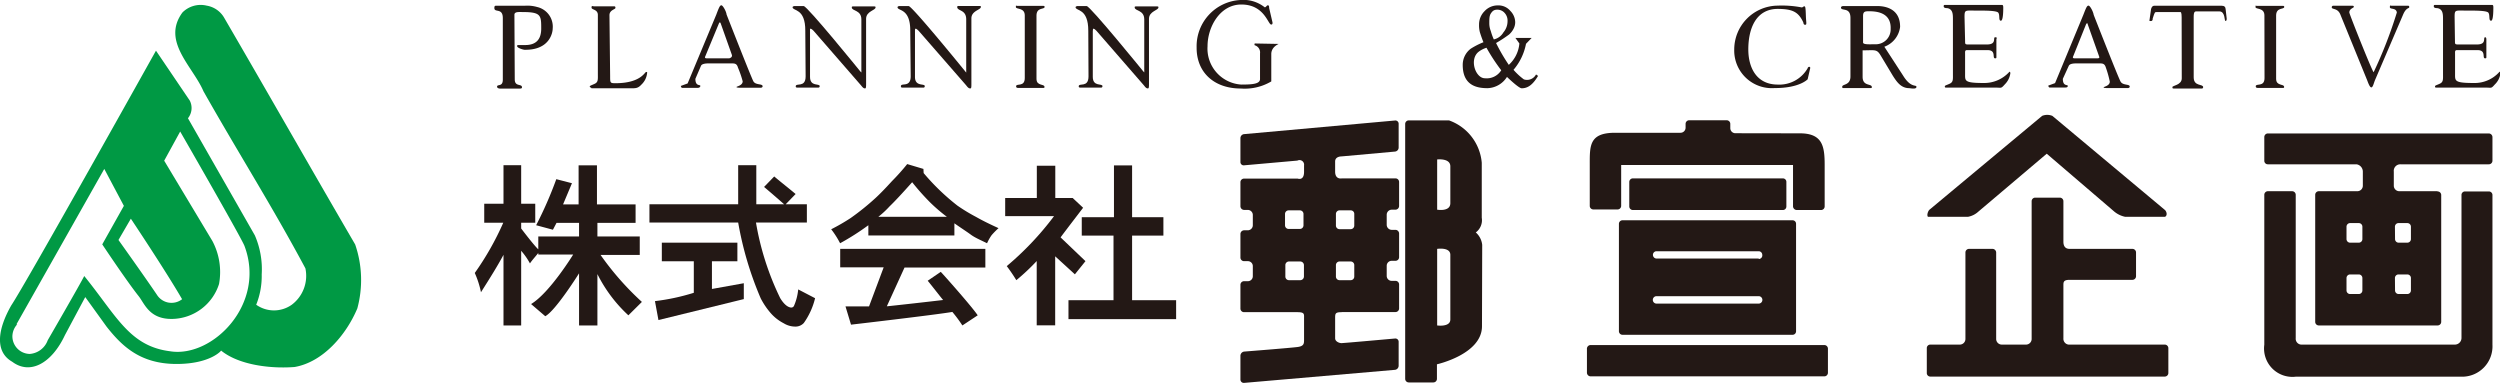 <svg xmlns="http://www.w3.org/2000/svg" viewBox="0 0 222 34"><defs><style>.cls-1{fill:#094;}.cls-2{fill:#231815;}</style></defs><g id="レイヤー_2" data-name="レイヤー 2"><g id="レイヤー_2-2" data-name="レイヤー 2"><path class="cls-1" d="M31.54,21.71C27.63,15,23.78,8.23,19.92,1.6A2.21,2.21,0,0,0,18.35.5a2.28,2.28,0,0,0-2.15.61c-1.88,2.56.93,4.79,1.87,7,3.07,5.43,6.15,10.29,9.05,15.72a3.21,3.21,0,0,1-1.21,3.23,2.73,2.73,0,0,1-3.16,0,6.82,6.82,0,0,0,.49-2.7,7.54,7.54,0,0,0-.61-3.46L16.69,10.5a1.44,1.44,0,0,0,.16-1.57l-3-4.43S2.36,25.08,1,27.12c-1.17,2.05-1.52,4.09.08,5,1.59,1.2,3.51.15,4.69-2.37l1.8-3.37L9.46,29c1.37,1.74,3,3.32,6.22,3.32,3,0,4-1.2,3.95-1.19,1.63,1.32,4.49,1.62,6.53,1.46,2.54-.44,4.59-2.87,5.57-5.2A9.69,9.69,0,0,0,31.54,21.71ZM16.17,26.57a1.53,1.53,0,0,1-2.24-.4c-1.11-1.64-3.41-4.86-3.41-4.86l1.1-1.89S14.72,24.06,16.17,26.57Zm-1,4.63c-3.67-.43-4.8-3.13-7.69-6.69-.34.69-3.24,5.7-3.24,5.7a1.85,1.85,0,0,1-1.6,1.22,1.57,1.57,0,0,1-1.54-1.57,1.61,1.61,0,0,1,.43-1.06l-.07,0L9.26,15,11,18.28,9.08,21.7s2.16,3.25,3.25,4.62c.52.67.95,2.05,3,2a4.45,4.45,0,0,0,4.12-3.1,5.87,5.87,0,0,0-.59-3.82l-4.28-7.13L16,11.68s5.45,9.46,5.71,10.16C23.65,27,18.89,31.76,15.15,31.2Z"/><path class="cls-2" d="M45.71,7.05c0,.68.64.36.64.7,0,.07,0,.12-.28.12l-1.6,0c-.24,0-.33-.08-.33-.17,0-.26.51.05.51-.63l0-5.46c0-.95-.76-.45-.75-.9,0-.08,0-.2.13-.2l2.57,0a3.12,3.12,0,0,1,1.09.11,1.79,1.79,0,0,1,1.39,1.91c0,.39-.29,1.93-2.5,1.89-.09,0-.66-.15-.66-.33A.08.08,0,0,1,46,4c.09,0,.29,0,.64,0,1,0,1.41-.54,1.42-1.43,0-1.2,0-1.5-1.65-1.5-.31,0-.73-.05-.73.24Z"/><path class="cls-2" d="M54.18,6.77c0,.58,0,.62.46.62,2.27,0,2.61-1,2.74-1s.08.1.08.12a1.61,1.61,0,0,1-.5,1c-.32.35-.53.33-1,.33l-3.44,0c0-.07-.15-.07-.15-.15s.12-.1.44-.25.28-.4.28-.86l0-5.25c0-.51-.56-.45-.56-.65s.07-.13.2-.12,1.59,0,1.73,0,.19,0,.19.14-.53.18-.53.65Z"/><path class="cls-2" d="M65.53,6c-.1-.36-.29-.37-.57-.37l-2,0c-.18,0-.61,0-.71.21L61.75,7c0,.7.44.48.44.63S62,7.8,62,7.8l-1.43,0c-.06,0-.11-.11-.11-.17l.6-.22,2.55-6.12c.24-.64.32-.82.45-.82s.43.54.46.82c0,0,2.18,5.57,2.38,5.93s.82.19.82.44c0,.09-.09.13-.16.13H65.72c-.06,0-.32,0-.32-.06s.55-.13.55-.51A9.09,9.09,0,0,0,65.53,6Zm-2.9-1c-.07.14,0,.18.13.18l2,0C65,5.1,65,5,65,4.9l-1-2.82c-.05-.12-.1-.12-.16,0Z"/><path class="cls-2" d="M187,6c-.11-.36-.29-.37-.58-.37l-2,0c-.19,0-.61,0-.71.21L183.18,7c0,.7.44.48.44.63s-.2.14-.2.14l-1.42,0c-.06,0-.11-.11-.11-.17l.6-.22L185,1.32c.25-.64.32-.82.46-.82s.42.54.46.82c0,0,2.18,5.57,2.39,5.93s.81.19.81.44c0,.09-.09.13-.16.13h-1.84c-.06,0-.32,0-.32-.06s.55-.13.55-.51A9.09,9.09,0,0,0,187,6Zm-2.9-1c-.07.14,0,.18.13.18l2,0c.22,0,.21-.07.16-.2l-1-2.82c0-.12-.1-.12-.15,0Z"/><path class="cls-2" d="M71.51,2.75C71.53.69,70.38,1,70.38.64c0-.06.1-.1.15-.1l.84,0c.32,0,5,5.77,5,5.77s.1.12.12.12,0,0,0-.11l0-4.6c0-.85-.86-.73-.85-1.06,0-.06,0-.09.11-.09h1.9c.06,0,.1,0,.1.09,0,.26-.83.33-.84,1V7.42c0,.29,0,.43-.09.43s-.16,0-.37-.28l-4.2-4.83s-.18-.19-.26-.19-.06,0-.06.22l0,4.06c0,.9.86.55.86.82,0,0,0,.13-.11.13H70.79c-.12,0-.13-.07-.13-.11,0-.35.88.16.88-.89Z"/><path class="cls-2" d="M80.83,2.75C80.85.69,79.7,1,79.7.64c0-.06.1-.1.15-.1l.84,0c.31,0,5,5.77,5,5.77s.09.12.11.12,0,0,0-.11l0-4.6C85.8.83,85,1,85,.62a.09.09,0,0,1,.1-.09H87c.06,0,.1,0,.1.09,0,.26-.83.33-.84,1V7.42c0,.29,0,.43-.09.43s-.17,0-.38-.28L81.58,2.74s-.19-.19-.25-.19-.08,0-.08.22l0,4.06c0,.9.87.55.87.82,0,0,0,.13-.11.13H80.11C80,7.77,80,7.7,80,7.66c0-.35.87.16.87-.89Z"/><path class="cls-2" d="M96.64,2.75C96.65.69,95.51,1,95.51.64c0-.06.1-.1.15-.1l.84,0c.31,0,5,5.77,5,5.77s.1.12.11.12,0,0,0-.11l0-4.6c0-.85-.85-.73-.85-1.06,0-.06,0-.09.11-.09h1.9c.06,0,.1,0,.1.09,0,.26-.83.33-.84,1V7.42c0,.29,0,.43-.09.43s-.17,0-.37-.28l-4.2-4.83s-.18-.19-.25-.19-.07,0-.08.22l0,4.06c0,.9.86.55.86.82,0,0,0,.13-.11.13H95.92c-.12,0-.13-.07-.13-.11,0-.35.87.16.87-.89Z"/><path class="cls-2" d="M91,1.37c0-.72-.79-.52-.79-.74s0-.11.1-.11h2.26c.16,0,.19,0,.19.1,0,.24-.71,0-.72.75V7c0,.67.72.42.71.72,0,.07,0,.1-.19.09l-2.13,0c-.17,0-.2-.06-.2-.15,0-.29.77.1.77-.73Z"/><path class="cls-2" d="M201.08,1.37c0-.72-.8-.52-.79-.74s0-.11.1-.11h2.26c.16,0,.19,0,.19.1,0,.24-.71,0-.72.75V7c0,.67.72.42.71.72,0,.07,0,.1-.19.09l-2.12,0c-.18,0-.21-.06-.21-.15,0-.29.78.1.78-.73Z"/><path class="cls-2" d="M113.53,3.9c.08,0-.63.21-.64.89l0,2.44a4.63,4.63,0,0,1-2.72.63c-2.33,0-3.93-1.41-3.91-3.66A4.11,4.11,0,0,1,110.16,0a3.05,3.05,0,0,1,2.15.65c.12,0,.17-.18.28-.18s.11.15.11.24L113,2c0,.09,0,.18-.12.18-.28,0-.6-1.78-2.65-1.78-1.9,0-3,2-3,3.7a3.2,3.2,0,0,0,3,3.41c1,0,1.66-.06,1.66-.49l0-2.28a.66.66,0,0,0-.47-.72c-.05-.06,0-.16,0-.16Z"/><path class="cls-2" d="M157.83.5A9.34,9.34,0,0,1,160,.66c.08,0,.14-.1.23-.1s.11.16.13.81.11.83-.06.83-.14-.17-.18-.24c-.44-.94-1-1.16-2.25-1.17-1.92,0-2.62,1.71-2.62,3.6,0,1.59.71,3.11,2.6,3.12a2.9,2.9,0,0,0,2.67-1.45.16.16,0,0,1,.14-.13.1.1,0,0,1,.09.11l-.23,1s-.72.79-2.93.78A3.34,3.34,0,0,1,154,4.39,3.9,3.9,0,0,1,157.83.5Z"/><path class="cls-2" d="M169,6.72c.7,1.14,1.19.76,1.18,1s-.55.11-.63.11c-.73,0-1.1-.53-1.47-1.11L167,4.92c-.35-.58-.5-.45-1.6-.45l0,2.35c0,.88.82.57.82.92,0,.1-.09.08-.17.08h-2.36c-.06,0-.1,0-.1-.12,0-.25.72-.1.73-.89l0-5.22c0-1-.84-.57-.84-.92,0-.07.08-.13.2-.13s2.38,0,2.9,0c.16,0,2.16-.14,2.15,1.85a2.16,2.16,0,0,1-1.4,1.76Zm-3.56-2.95c0,.21.6.16,1.07.16a1.32,1.32,0,0,0,1.38-1.36C167.94,1.32,167,1,166,1c-.35,0-.55,0-.56.39Z"/><path class="cls-2" d="M174.5,3.61c0,.34,0,.34.36.34l1.58,0c.91,0,.5-.64.73-.64s.11.11.11.19c0,.35,0,.6,0,.92s0,.37,0,.63c0,.09,0,.13-.11.13-.3,0,.14-.73-.69-.73l-1.81,0c-.2,0-.17.16-.17.32V6.59c0,.59-.06.78,1.64.78a3,3,0,0,0,2.3-1c.07,0,.08.11.08.13a1.71,1.71,0,0,1-.5,1c-.32.36-.29.29-.72.28l-4.45,0c-.09,0-.15,0-.15-.1s.12-.1.44-.25.28-.4.28-.87l0-4.84c0-.45,0-.92-.52-1-.08,0-.3,0-.3-.16s.06-.12.34-.12l4.85,0c.08,0,.1.1.1.23,0,1.1-.15,1.17-.21,1.17-.23,0-.07-.48-.23-.71s-1.63-.18-2-.19c-.94,0-1-.09-1,.57Z"/><path class="cls-2" d="M218,3.61c0,.34,0,.34.38.34l1.57,0c.92,0,.5-.64.74-.64.08,0,.1.11.1.19,0,.35,0,.6,0,.92s0,.37,0,.63c0,.09,0,.13-.11.13-.3,0,.14-.73-.69-.73l-1.81,0c-.2,0-.17.16-.17.32l0,1.82c0,.59-.05.78,1.65.78a2.94,2.94,0,0,0,2.3-1c.07,0,.08.11.08.13a1.65,1.65,0,0,1-.5,1c-.32.36-.28.29-.72.28l-4.45,0c-.08,0-.14,0-.14-.1s.11-.1.43-.25.28-.4.28-.87l0-4.84c0-.45,0-.92-.52-1-.08,0-.3,0-.3-.16s.06-.12.35-.12l4.84,0c.09,0,.1.1.1.23,0,1.1-.14,1.17-.2,1.17-.24,0-.08-.48-.24-.71s-1.62-.18-2-.19c-.95,0-1-.09-1,.57Z"/><path class="cls-2" d="M193.73,1.53c0-.07,0-.45-.1-.46h-2.09c-.21,0-.19,0-.38.57,0,.1,0,.23-.18.23s-.1-.08-.1-.12L191,.9c0-.12.09-.39.29-.39h6c.24,0,.34.11.35.34l.09.79c0,.1,0,.22-.11.22s0-.85-.55-.85l-2,0c-.15,0-.27,0-.27.48V6.87c0,.83.84.56.84.87,0,0,0,.12-.1.12l-2.51,0c-.09,0-.12,0-.12-.13s.83-.18.83-.77Z"/><path class="cls-2" d="M207.82,1.28c-.25-.6-.76-.41-.76-.63a.13.13,0,0,1,.14-.14h1.68c.06,0,.14,0,.14.1s-.4.15-.4.5c0,.14,2.06,5.3,2.16,5.3a39.35,39.35,0,0,0,2.06-5.3c-.06-.45-.62-.25-.62-.47s.05-.13.15-.13,1.26,0,1.4,0,.17,0,.17.13-.27,0-.55.67l-2.5,5.83c-.1.25-.18.63-.32.62s-.28-.41-.36-.62Z"/><path class="cls-2" d="M133.31,6.24a1.52,1.52,0,0,1-1.45.71c-.84,0-1.41-1.68-.56-2.35a2.26,2.26,0,0,1,.7-.36A16.74,16.74,0,0,0,133.31,6.24Zm-.93-3.49a1.84,1.84,0,0,1-.13-.7c0-.36,0-.65.14-.86s.28-.33.55-.33a.85.85,0,0,1,.68.3,1,1,0,0,1,.25.72,1.54,1.54,0,0,1-.37,1,1.3,1.3,0,0,1-.85.62A5.12,5.12,0,0,1,132.38,2.75Zm2.74,5.09c.57,0,1-.33,1.46-1.1l-.18-.13a.9.9,0,0,1-1.08.44,5.65,5.65,0,0,1-.92-.85,5,5,0,0,0,1.11-2.31l.5-.52h-1.44l.35.49a2.89,2.89,0,0,1-.94,1.9,16.11,16.11,0,0,1-1.13-1.94A12.12,12.12,0,0,0,134,3.07a1.72,1.72,0,0,0,.39-.49,1.24,1.24,0,0,0,.16-.61,1.46,1.46,0,0,0-.43-1A1.38,1.38,0,0,0,133,.48a1.58,1.58,0,0,0-1.17.51,1.66,1.66,0,0,0-.49,1.2,2.39,2.39,0,0,0,.07.66c.07.23.17.53.32.9a6.72,6.72,0,0,0-1.12.57,1.79,1.79,0,0,0-.72,1.45c0,1.82,1.25,2.06,2.2,2.06a2.12,2.12,0,0,0,1.73-1S134.85,7.83,135.12,7.84Z"/><path class="cls-2" d="M44.71,18.09V14.67h1.57v3.42h1.25v1.69H46.28v.51s1.14,1.51,1.52,1.85V21h3.62V19.79h-2l-.32.61L47.61,20a34.56,34.56,0,0,0,1.79-4.09l1.39.36L50,18.15h1.38V14.68h1.63v3.47h3.43v1.64H53.05V21h3.76v1.64H53.33A25.41,25.41,0,0,0,57,26.81L55.8,28a12.7,12.7,0,0,1-2.75-3.66v4.56H51.42V24.27s-2.07,3.31-3,3.81L47.16,27c1.66-1,3.74-4.4,3.74-4.4H47.8v-.14c-.26.34-.51.59-.74.93a6.19,6.19,0,0,0-.78-1.12v6.63H44.71V22.63c-.49.92-1.16,2-2,3.32a8.09,8.09,0,0,0-.55-1.71,25.27,25.27,0,0,0,2.53-4.46H43V18.09Z"/><path class="cls-2" d="M70.88,25.7a4.73,4.73,0,0,1-.37,1.45.26.26,0,0,1-.23.16c-.29,0-.65-.26-1-.84a24.66,24.66,0,0,1-2.15-6.71h4.52V18.14H69.77l.88-.91c-.61-.52-1.24-1-1.9-1.56l-.9.93c.3.25,1.38,1.18,1.78,1.54H67.16V14.67H65.55v3.47H57.67v1.62h7.88a30.17,30.17,0,0,0,2,6.73,6.62,6.62,0,0,0,.92,1.35,3.9,3.9,0,0,0,1.13.87,1.94,1.94,0,0,0,1,.29,1,1,0,0,0,.78-.32,6.39,6.39,0,0,0,1-2.2Z"/><path class="cls-2" d="M63.22,23.2h2.26V21.55H58.77V23.2h2.84V26a19.08,19.08,0,0,1-3.45.74l.31,1.68,7.58-1.86V25.15l-2.83.51Z"/><path class="cls-2" d="M82.56,17.94a14.75,14.75,0,0,0,1.52,1.31H78a8.36,8.36,0,0,0,1-.93c.45-.43,1.12-1.15,2-2.14A21.31,21.31,0,0,0,82.56,17.94Zm-4.09,5.8-1.3,3.47H75.08l.49,1.62s7.41-.86,9-1.13a12.38,12.38,0,0,1,.89,1.2L86.82,28c-.51-.77-3-3.57-3.28-3.86l-1.16.79c.25.29,1.19,1.51,1.37,1.71-.9.11-4.63.53-5,.56l1.57-3.44H87.5V22.1H74.61v1.64Zm.74-7.66c-.6.66-1.09,1.16-1.46,1.5a22.1,22.1,0,0,1-2.21,1.78,17.76,17.76,0,0,1-1.73,1,7.81,7.81,0,0,1,.79,1.24A21.92,21.92,0,0,0,77.11,20v.91h7.64V19.83c.58.41,1.07.72,1.45,1s.82.46,1.45.77a4.38,4.38,0,0,1,.4-.71,6.73,6.73,0,0,1,.62-.63c-.77-.35-1.46-.69-2-1a15.5,15.5,0,0,1-1.65-1,19.8,19.8,0,0,1-3-2.89L82,15l-1.44-.43A19.09,19.09,0,0,1,79.21,16.08Z"/><path class="cls-2" d="M98.92,19.29v-4.6h1.61v4.6h2.78v1.63h-2.78v5.74h3.91v1.68H94.88V26.66h4V20.92H96.06V19.29Zm-6.85-1.71V14.72h1.64v2.86h1.54l.93.87s-1.69,2.2-2,2.63l2.21,2.11-.94,1.17L93.7,22.76v6.13H92.06V23.18a19,19,0,0,1-1.81,1.7,15.07,15.07,0,0,0-.85-1.25,26.54,26.54,0,0,0,4.2-4.44H89.26V17.58Z"/><path class="cls-2" d="M216.45,17a.32.32,0,0,1,.33.32V28.58a.32.32,0,0,1-.33.32H205.91a.32.32,0,0,1-.32-.32V17.3a.32.32,0,0,1,.32-.32h3.42a.49.49,0,0,0,.49-.5V15.24a.66.66,0,0,0-.56-.65h-7.88a.31.31,0,0,1-.31-.32V12.18a.32.32,0,0,1,.31-.33H221a.33.33,0,0,1,.33.33v2.09a.32.32,0,0,1-.33.32h-7.83a.58.58,0,0,0-.6.65v1.24a.49.49,0,0,0,.49.5h3.39Zm-6.67,7.69a.32.32,0,0,0-.32-.32h-.76a.32.32,0,0,0-.33.32v1.1a.32.32,0,0,0,.33.32h.76a.32.32,0,0,0,.32-.32Zm0-4.56a.32.32,0,0,0-.32-.32h-.76a.32.32,0,0,0-.33.32v1.1a.32.32,0,0,0,.33.32h.76a.32.32,0,0,0,.32-.32Zm2.9,1.1a.32.32,0,0,0,.33.32h.76a.32.32,0,0,0,.32-.32v-1.1a.32.32,0,0,0-.32-.32H213a.32.32,0,0,0-.33.32Zm0,4.56a.32.32,0,0,0,.33.32h.76a.32.32,0,0,0,.32-.32v-1.1a.32.32,0,0,0-.32-.32H213a.32.32,0,0,0-.33.32ZM221,17h-2.11a.31.31,0,0,0-.31.32V30a.59.59,0,0,1-.61.6H204.42a.52.52,0,0,1-.56-.57V17.3a.32.32,0,0,0-.32-.32h-2.15a.32.32,0,0,0-.32.32V30.61a2.52,2.52,0,0,0,2.79,2.84h14.68a2.7,2.7,0,0,0,2.79-2.84V17.3A.32.32,0,0,0,221,17Z"/><path class="cls-2" d="M131.62,21.75a1.71,1.71,0,0,0-.57-1.11,1.35,1.35,0,0,0,.53-1.31c0-.81,0-3.62,0-4.88a4.39,4.39,0,0,0-2.91-3.76h-3.57a.32.32,0,0,0-.32.33V33.64a.32.32,0,0,0,.32.32h2.18a.32.32,0,0,0,.32-.32V32.35s4-.89,4-3.38Zm-2.83,6.62c0,.7-1.17.53-1.17.53V22.1s1.17-.18,1.17.53Zm0-10.33c0,.79-1.17.58-1.17.58V14.16s1.17-.14,1.17.61Z"/><path class="cls-2" d="M114.11,19a.32.32,0,0,1,.32-.32h1a.32.32,0,0,1,.32.32v1a.32.32,0,0,1-.32.33h-1a.32.32,0,0,1-.32-.33Zm1.68,5.55a.33.33,0,0,1-.33.33h-1a.32.32,0,0,1-.32-.33v-1a.32.32,0,0,1,.32-.33h1a.33.33,0,0,1,.33.33Zm4.47,0a.32.32,0,0,1-.31.33h-1a.32.32,0,0,1-.32-.33v-1a.32.32,0,0,1,.32-.33h1a.32.32,0,0,1,.31.33Zm0-4.53a.32.32,0,0,1-.31.33h-1a.32.32,0,0,1-.32-.33V19a.32.32,0,0,1,.32-.32h1a.31.31,0,0,1,.31.32Zm-1.09,7.69h4.75a.32.32,0,0,0,.32-.32V25.25a.32.32,0,0,0-.32-.31h-.34a.44.44,0,0,1-.44-.44v-.9a.44.44,0,0,1,.44-.44h.34a.32.32,0,0,0,.32-.32V20.74a.33.33,0,0,0-.32-.33h-.34a.45.45,0,0,1-.44-.45v-.89a.45.45,0,0,1,.44-.45h.34a.33.33,0,0,0,.32-.33V16.16a.32.32,0,0,0-.32-.32h-4.76s-.6.14-.6-.6v-.9c0-.46.56-.45.56-.45l4.76-.43a.36.36,0,0,0,.32-.35V11a.29.29,0,0,0-.32-.3l-13.4,1.21a.36.36,0,0,0-.33.35v2.13a.29.29,0,0,0,.33.29l4.73-.42a.41.41,0,0,1,.59.43v.57c0,.82-.56.6-.56.6h-4.76a.32.32,0,0,0-.33.32v2.13a.33.33,0,0,0,.33.33h.33a.45.45,0,0,1,.44.45V20a.45.45,0,0,1-.44.45h-.33a.33.33,0,0,0-.33.33v2.09a.32.32,0,0,0,.33.32h.33a.44.44,0,0,1,.44.44v.9a.44.44,0,0,1-.44.44h-.33a.32.32,0,0,0-.33.31V27.4a.32.32,0,0,0,.33.32h4.73c.66,0,.59.18.59.57v1.86c0,.35,0,.58-.55.66s-4.77.41-4.77.41a.38.38,0,0,0-.33.36v2.13a.3.3,0,0,0,.33.29l13.4-1.16a.37.37,0,0,0,.32-.36V30.36a.29.29,0,0,0-.32-.3s-4.57.41-4.76.41-.56-.14-.56-.43V28.29c0-.46,0-.57.61-.57Z"/><path class="cls-2" d="M158.32,15.84a.31.31,0,0,1,.31.32v2.17a.31.31,0,0,1-.31.32H145a.32.32,0,0,1-.32-.32V16.16a.32.32,0,0,1,.32-.32Z"/><path class="cls-2" d="M141.25,30.64H162a.32.32,0,0,1,.32.32V33.1a.32.32,0,0,1-.32.32H141.25a.33.33,0,0,1-.33-.33V31A.33.33,0,0,1,141.25,30.64Z"/><path class="cls-2" d="M159.18,19.56h-15.1a.32.32,0,0,0-.32.32v9.53a.32.32,0,0,0,.32.32h15.1a.31.31,0,0,0,.31-.32V19.88A.31.31,0,0,0,159.18,19.56Zm-3,7.4H147.1a.33.33,0,0,1,0-.66h9.07a.33.33,0,0,1,0,.66Zm0-4H147.1a.33.33,0,0,1-.32-.33.32.32,0,0,1,.32-.32h9.07a.32.32,0,0,1,.32.32A.32.32,0,0,1,156.17,23Z"/><path class="cls-2" d="M154.1,11.83a.45.45,0,0,1-.45-.45V11a.32.32,0,0,0-.32-.32H150a.32.32,0,0,0-.32.32v.34a.45.45,0,0,1-.45.45h-5.81c-2.3,0-2.25,1.15-2.25,2.83v3.66a.32.32,0,0,0,.33.32h2.14a.32.32,0,0,0,.32-.32V14.65h15.26v3.68a.34.34,0,0,0,.34.32h2.15a.32.32,0,0,0,.32-.32V14.67c0-1.64-.16-2.83-2.2-2.83Z"/><path class="cls-2" d="M192.25,18.65l-10-8.36a1.2,1.2,0,0,0-.91,0l-10,8.33c-.13.11-.26.49-.14.63h3.57a1.85,1.85,0,0,0,.91-.46l6.07-5.14,6,5.14a2.22,2.22,0,0,0,.95.46h3.56C192.5,19.11,192.38,18.77,192.25,18.65Z"/><path class="cls-2" d="M177.75,30.6a.5.5,0,0,1-.49-.5V22.43a.33.33,0,0,0-.32-.33h-2.09a.32.32,0,0,0-.32.33V30.1a.5.5,0,0,1-.49.5h-2.63a.31.31,0,0,0-.31.32v2.2a.31.31,0,0,0,.31.32h20.82a.32.32,0,0,0,.32-.32v-2.2a.32.32,0,0,0-.32-.32h-8.42a.52.52,0,0,1-.58-.56v-4.7c0-.28,0-.49.55-.49h5.58a.32.32,0,0,0,.32-.32v-2.1a.32.32,0,0,0-.32-.33h-5.58c-.33,0-.55-.18-.55-.64V17.87a.32.32,0,0,0-.32-.32h-2.18a.32.32,0,0,0-.32.32V30.1a.5.5,0,0,1-.49.5Z"/></g></g></svg>